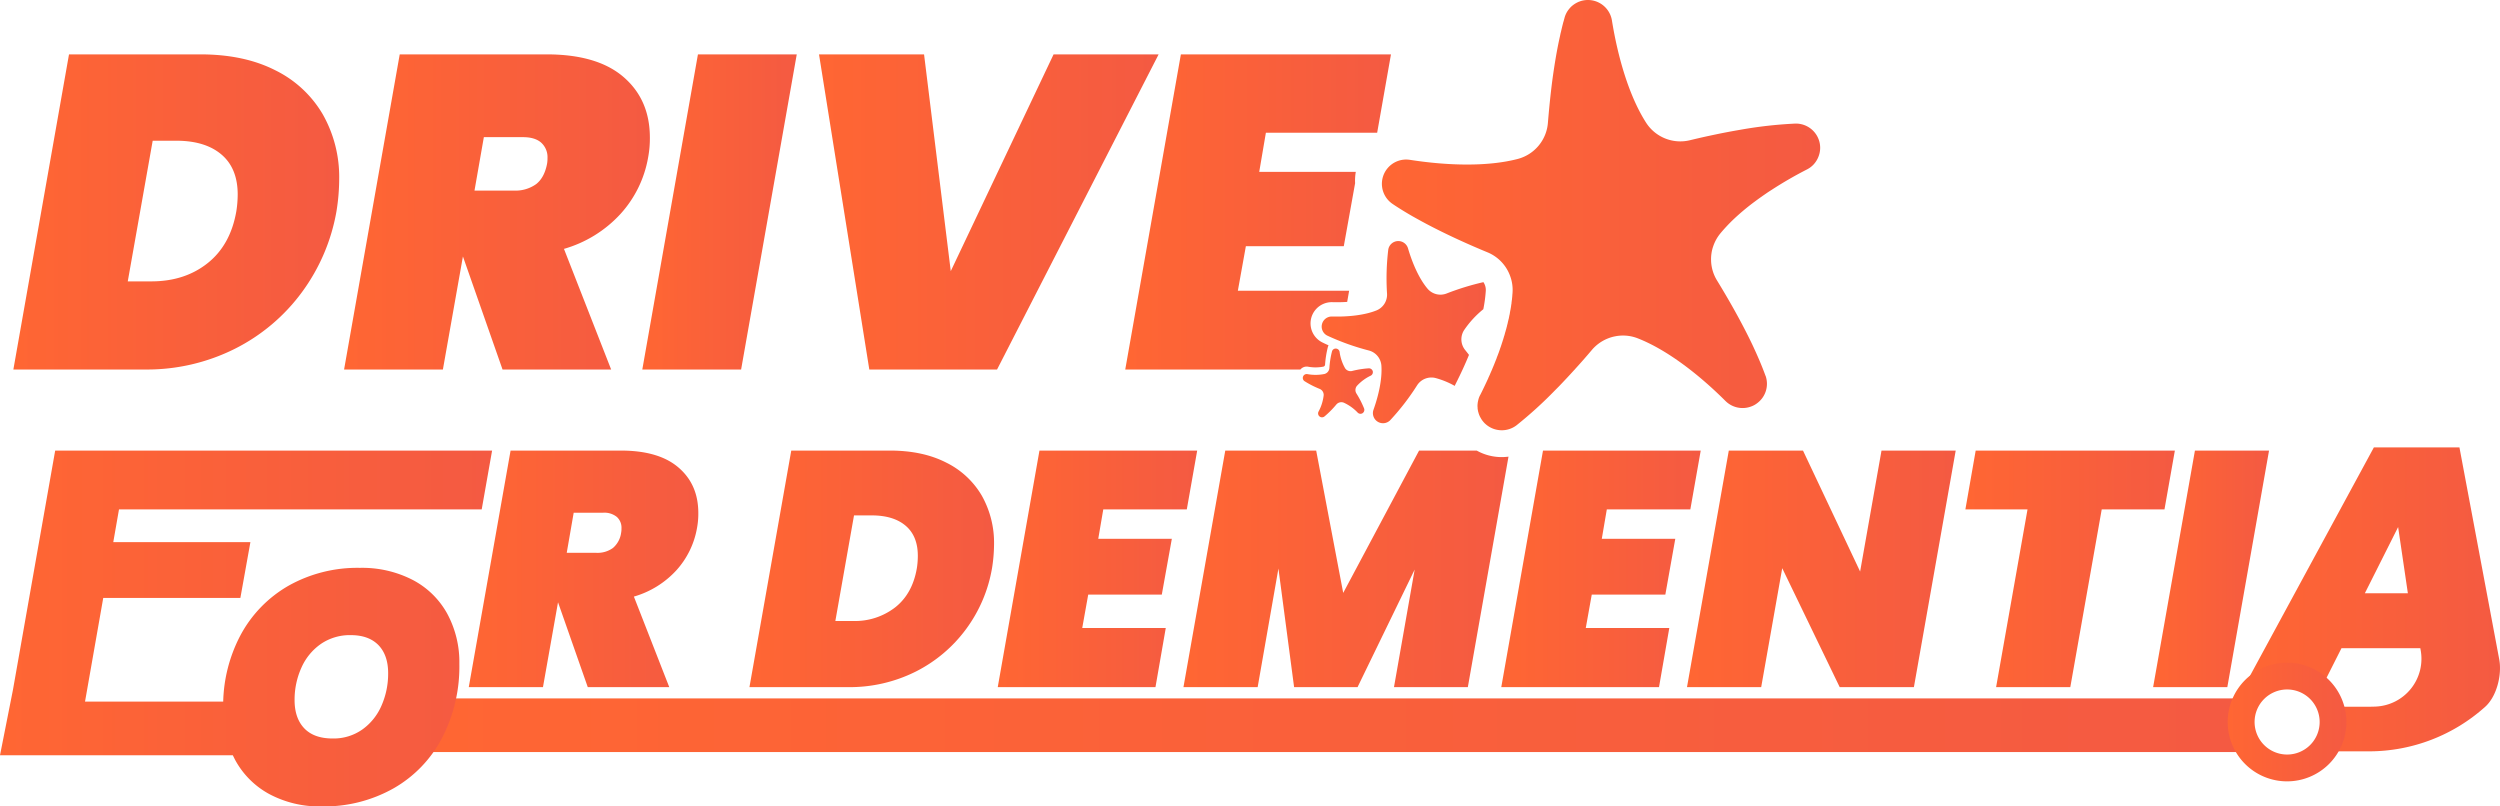 <svg id="Layer_1" data-name="Layer 1" xmlns="http://www.w3.org/2000/svg" xmlns:xlink="http://www.w3.org/1999/xlink" viewBox="0 0 864 278.7">
  <defs>
    <linearGradient id="linear-gradient" x1="388.885" y1="73.247" x2="480.721" y2="73.247" gradientUnits="userSpaceOnUse">
      <stop offset="0" stop-color="#f63"/>
      <stop offset="1" stop-color="#f45a42"/>
    </linearGradient>
    <linearGradient id="linear-gradient-2" x1="118.915" y1="73.247" x2="224.595" y2="73.247" xlink:href="#linear-gradient"/>
    <linearGradient id="linear-gradient-3" x1="283.05" y1="73.247" x2="400.422" y2="73.247" xlink:href="#linear-gradient"/>
    <linearGradient id="linear-gradient-4" x1="221.981" y1="73.247" x2="275.359" y2="73.247" xlink:href="#linear-gradient"/>
    <linearGradient id="linear-gradient-5" x1="4.62" y1="73.247" x2="117.222" y2="73.247" xlink:href="#linear-gradient"/>
    <linearGradient id="linear-gradient-6" x1="776.073" y1="207.138" x2="864" y2="207.138" xlink:href="#linear-gradient"/>
    <linearGradient id="linear-gradient-7" x1="140.491" y1="250.64" x2="778.462" y2="250.64" xlink:href="#linear-gradient"/>
    <linearGradient id="linear-gradient-8" x1="450.254" y1="132.349" x2="474.472" y2="132.349" xlink:href="#linear-gradient"/>
    <linearGradient id="linear-gradient-9" x1="456.775" y1="114.791" x2="513.497" y2="114.791" xlink:href="#linear-gradient"/>
    <linearGradient id="linear-gradient-10" x1="477.587" y1="74.352" x2="629.037" y2="74.352" xlink:href="#linear-gradient"/>
    <linearGradient id="linear-gradient-11" x1="409.003" y1="196.596" x2="521.337" y2="196.596" xlink:href="#linear-gradient"/>
    <linearGradient id="linear-gradient-12" x1="583.026" y1="196.596" x2="675.892" y2="196.596" xlink:href="#linear-gradient"/>
    <linearGradient id="linear-gradient-13" x1="679.238" y1="196.596" x2="751.634" y2="196.596" xlink:href="#linear-gradient"/>
    <linearGradient id="linear-gradient-14" x1="259.01" y1="196.596" x2="343.543" y2="196.596" xlink:href="#linear-gradient"/>
    <linearGradient id="linear-gradient-15" x1="162.008" y1="196.596" x2="241.338" y2="196.596" xlink:href="#linear-gradient"/>
    <linearGradient id="linear-gradient-16" x1="518.843" y1="196.596" x2="587.771" y2="196.596" xlink:href="#linear-gradient"/>
    <linearGradient id="linear-gradient-17" x1="344.821" y1="196.596" x2="413.749" y2="196.596" xlink:href="#linear-gradient"/>
    <linearGradient id="linear-gradient-18" x1="744.12" y1="196.596" x2="784.181" y2="196.596" xlink:href="#linear-gradient"/>
    <linearGradient id="linear-gradient-19" x1="769.915" y1="249.526" x2="810.919" y2="249.526" xlink:href="#linear-gradient"/>
    <linearGradient id="linear-gradient-20" x1="0" y1="217.209" x2="170.068" y2="217.209" xlink:href="#linear-gradient"/>
  </defs>
  <g>
    <path id="fullLogo" d="M449.422,127.702a2.824,2.824,0,0,1,2.596-.979h.003a14.112,14.112,0,0,0,5.347-.016.773.773,0,0,0,.577-.693v-.004a33.619,33.619,0,0,1,.977-6.107l.003-.008a2.763,2.763,0,0,1,.228-.549c-.762-.334-1.506-.68-2.223-1.038l-.02-.01a7.342,7.342,0,0,1,3.538-13.87h.005c1.699.046,3.434.022,5.132-.093l.676-3.862H427.803l2.769-15.383h33.842l3.912-21.775a17.577,17.577,0,0,1,.237-3.915H435.188l2.306-13.537h38.458l4.769-27.073H408.113L388.885,127.702Z" style="fill: url(#linear-gradient)"/>
    <path id="fullLogo-2" data-name="fullLogo" d="M159.987,88.629l13.691,39.073h37.535L194.906,86.014A42.383,42.383,0,0,0,214.443,73.938,38.903,38.903,0,0,0,223.98,54.479a35.468,35.468,0,0,0,.615-6.923q0-13.074-9.076-20.92t-26.612-7.845H138.144L118.915,127.702h34.15Zm7.23-41.226h13.536q4.154,0,6.308,1.923a6.747,6.747,0,0,1,2.153,5.307,10.492,10.492,0,0,1-.154,2q-.922,4.769-3.769,6.999a12.277,12.277,0,0,1-7.768,2.231H163.986Z" style="fill: url(#linear-gradient-2)"/>
    <polygon id="fullLogo-3" data-name="fullLogo" points="344.582 127.702 400.422 18.791 364.118 18.791 328.583 93.705 319.354 18.791 283.05 18.791 300.432 127.702 344.582 127.702" style="fill: url(#linear-gradient-3)"/>
    <polygon id="fullLogo-4" data-name="fullLogo" points="256.13 127.702 275.359 18.791 241.209 18.791 221.981 127.702 256.13 127.702" style="fill: url(#linear-gradient-4)"/>
    <path id="fullLogo-5" data-name="fullLogo" d="M95.071,24.252Q84.303,18.79,69.228,18.791H23.848L4.62,127.702H49.999A67.759,67.759,0,0,0,81.15,120.549a64.82,64.82,0,0,0,23.229-19.614A66.295,66.295,0,0,0,116.3,72.939a70.335,70.335,0,0,0,.923-10.922A43.931,43.931,0,0,0,111.53,39.481,38.844,38.844,0,0,0,95.071,24.252ZM81.688,72.939q-2,11.69-9.922,17.998T52.307,97.243H44.154l8.614-48.61h8.153q9.999,0,15.614,4.768t5.614,13.845A38.539,38.539,0,0,1,81.688,72.939Z" style="fill: url(#linear-gradient-5)"/>
    <path id="fullLogo-6" data-name="fullLogo" d="M863.734,227.872,849.98,154.613H820.417l-44.344,81.756H802.98l6.239-12.356H836.467s.046.215.1.599a16.536,16.536,0,0,1-15.555,19.58c-.761.034-1.515.051-2.282.051H802.386v15.419h16.343a60.032,60.032,0,0,0,40.173-15.419C862.894,240.649,864.728,233.151,863.734,227.872Zm-46.447-22.831,11.505-22.89,3.37,22.89Z" style="fill: url(#linear-gradient-6)"/>
    <rect id="fullLogo-7" data-name="fullLogo" x="140.491" y="241.371" width="637.971" height="18.538" style="fill: url(#linear-gradient-7)"/>
    <path id="fullLogo-8" data-name="fullLogo" d="M450.828,131.722a31.888,31.888,0,0,0,5.232,2.674,2.226,2.226,0,0,1,1.399,2.224,15.414,15.414,0,0,1-1.795,5.67,1.356,1.356,0,0,0,2.038,1.667,32.094,32.094,0,0,0,4.137-4.159,2.271,2.271,0,0,1,2.555-.641,15.405,15.405,0,0,1,4.836,3.458,1.355,1.355,0,0,0,1.673.182,1.393,1.393,0,0,0,.548-1.582,32.579,32.579,0,0,0-2.677-5.241,2.248,2.248,0,0,1,.183-2.619,15.538,15.538,0,0,1,4.775-3.531,1.364,1.364,0,0,0,.699-1.524,1.383,1.383,0,0,0-1.338-1.01,31.555,31.555,0,0,0-5.81.918,2.241,2.241,0,0,1-2.434-.976,15.483,15.483,0,0,1-1.885-5.642,1.356,1.356,0,0,0-1.248-1.123,1.33,1.33,0,0,0-1.369.955,30.718,30.718,0,0,0-.913,5.81,2.294,2.294,0,0,1-1.703,2.017,15.581,15.581,0,0,1-5.931.042,1.343,1.343,0,0,0-.973,2.431Z" style="fill: url(#linear-gradient-8)"/>
    <path id="fullLogo-9" data-name="fullLogo" d="M458.676,115.977a83.436,83.436,0,0,0,14.388,5.15,5.835,5.835,0,0,1,4.349,5.271c.304,4.475-.912,10.114-2.737,15.225a3.488,3.488,0,0,0,5.749,3.631,81.885,81.885,0,0,0,9.338-12.106,5.862,5.862,0,0,1,6.357-2.503,28.551,28.551,0,0,1,6.631,2.719c.152-.337.304-.673.487-1.004v-.013c1.582-3.148,3.103-6.412,4.442-9.694-.457-.609-.913-1.171-1.308-1.673a5.863,5.863,0,0,1-.426-6.817,33.336,33.336,0,0,1,6.692-7.298,48.894,48.894,0,0,0,.852-6.363v-.006a4.853,4.853,0,0,0-.821-2.984,90.412,90.412,0,0,0-12.745,3.93,5.843,5.843,0,0,1-6.6-1.709c-2.89-3.441-5.202-8.731-6.722-13.932a3.506,3.506,0,0,0-6.814.441,83.278,83.278,0,0,0-.426,15.288,5.875,5.875,0,0,1-3.68,5.761c-4.168,1.673-9.917,2.242-15.331,2.095a3.485,3.485,0,0,0-1.673,6.589Z" style="fill: url(#linear-gradient-9)"/>
    <path id="fullLogo-10" data-name="fullLogo" d="M481.216,70.439q.455.31.912.611c1.947,1.275,3.985,2.519,6.083,3.72q2.145,1.213,4.29,2.361c7.848,4.186,15.848,7.705,21.475,10.029a13.99,13.99,0,0,1,7.97,8.35,13.639,13.639,0,0,1,.791,5.558c0,.158-.03.317-.03.474v.034l-.031.122v.326l-.03.06v.301l-.03.122v.189l-.03.131v.171l-.03.118v.158l-.031.234v.125l-.03.088-.06.441a2.671,2.671,0,0,1-.061.493v.149l-.03.27-.03.073v.061l-.03.127-.03.195v.119l-.03.088v.106l-.031.146-.03.165v.118l-.03.076v.1l-.061.225v.134l-.031.103-.091.448c-.03.167-.061.337-.092.504v.021l-.03.116-.03.304-.03.067v.055l-.03.133-.031.213-.03.113-.03.085-.03.116-.061.316v.116l-.03.088-.03.109-.03.219-.03.134-.03.054v.064l-.092.317-.03.116v.018a3.107,3.107,0,0,1-.122.517l-.03.119-.061.344-.03.109-.03.137-.06.231-.03.103-.031.082-.03.122-.03.17-.03.156-.03.112-.031.094-.03.122-.06.206-.03.134-.031.064v.076l-.091.292-.03.131v.028a3.25,3.25,0,0,0-.152.526l-.03.086-.122.39-.03.094-.03.142-.061.25-.03.094-.03.079-.03.131-.061.179-.03.143-.06.112-.031.104-.03.131-.06.194-.03.137-.03.07-.031.085-.06.267-.061.143-.031.076-.152.492-.151.487-.031.083-.061.148-.06.259-.031.086-.03.076-.06.14-.061.189-.03.134-.03.106-.06.116-.03.137-.031.085c-.121.288-.213.577-.303.867l-.031.03v.067l-.152.411-.182.526c-.121.293-.213.587-.335.879l-.03.083-.03.067c-.122.289-.213.575-.335.864v.054l-.03.079c-.122.302-.244.6-.366.9l-.213.545-.152.374-.03.068v.033c-.122.295-.244.587-.365.879l-.03.067-.031.07c-.121.292-.243.587-.365.879l-.03.088c-.274.611-.547,1.223-.791,1.831l-.03.061-.03.042c-.122.295-.274.591-.396.885l-.03.043v.061c-.912,1.971-1.825,3.92-2.798,5.831a6.97,6.97,0,0,0-.699,1.983l-.061.255v.034l-.06.264-.03.259v.043l-.03.258v.025l-.031.252v.593l.031.255v.328l.03.259.03.255.03.043.03.249v.036l.061.244v.015l.06.246.03.045.061.244v.03l.091.228v.03l.092.235v.048l.091.234.031.019.091.222v.039l.122.225.03.045.122.229.121.222.031.045.121.213.031.036.121.204v.018l.152.207.061.064.03.045.06.088.03.043.122.127.092.126.03.039.06.088.061.043.06.082.061.043.061.092.03.028.122.118.03.028.091.088.061.039.06.077.061.039.091.079.03.034.122.11a8.406,8.406,0,0,0,10.464.198,142.59,142.59,0,0,0,13.292-12.082l1.369-1.377c1.885-1.953,3.68-3.885,5.354-5.728l.121-.106.122-.165c2.19-2.397,4.137-4.633,5.749-6.546a14.07,14.07,0,0,1,5.536-3.991,13.758,13.758,0,0,1,2.464-.733,14.489,14.489,0,0,1,1.46-.216,13.979,13.979,0,0,1,6.479.922c10.038,3.943,21.05,12.438,30.266,21.64l.092.088a8.38,8.38,0,0,0,8.73,1.816,7.159,7.159,0,0,0,1.034-.453l.092-.045a.565.565,0,0,1,.152-.089l.304-.189c.06-.039.122-.076.182-.115l.122-.089.03-.027a8.324,8.324,0,0,0,3.133-9.543l-.061-.11c-1.278-3.522-2.86-7.154-4.532-10.719-4.046-8.478-8.791-16.593-12.137-22.068a13.873,13.873,0,0,1-2.129-7.06,13.629,13.629,0,0,1,.151-2.488,12.698,12.698,0,0,1,.578-2.352,14.233,14.233,0,0,1,2.494-4.495c.122-.161.274-.319.396-.478q1.734-2.021,3.741-3.991a79.695,79.695,0,0,1,7.696-6.482c.791-.587,1.581-1.166,2.402-1.737.548-.393,1.125-.782,1.674-1.166.578-.398,1.186-.79,1.795-1.18a136.99,136.99,0,0,1,12.228-7.067,8.2,8.2,0,0,0,2.159-1.585,8.552,8.552,0,0,0,2.129-3.839,8.202,8.202,0,0,0,0-4.115A8.398,8.398,0,0,0,620.44,42.712a147.807,147.807,0,0,0-18.738,2.093l-.852.146-.061.012c-2.737.472-5.383.982-7.848,1.497-.638.137-1.277.27-1.916.405-2.555.55-4.897,1.094-6.936,1.585a14.052,14.052,0,0,1-15.239-6.111c-5.81-9.092-9.703-22.424-11.772-35.3A8.414,8.414,0,0,0,546.311.37l-.152.052L546.006.48l-.182.061-.03.018a2.13,2.13,0,0,0-.304.113l-.152.069c-.06.028-.122.058-.182.088a9.009,9.009,0,0,0-2.099,1.424,9.721,9.721,0,0,0-1.46,1.804,8.52,8.52,0,0,0-.852,1.944c-.092.38-.213.763-.304,1.153l-.182.581c-.274,1.077-.547,2.171-.791,3.279a9.013,9.013,0,0,0-.213.879l-.122.602c-1.126,4.97-1.947,10.138-2.616,15.005-.73,5.599-1.216,10.801-1.551,14.838A14.047,14.047,0,0,1,524.44,54.955c-10.434,2.71-24.304,2.296-37.202.28a8.729,8.729,0,0,0-1.094-.094l-.152-.004a8.39,8.39,0,0,0-4.776,15.301Z" style="fill: url(#linear-gradient-10)"/>
    <path id="fullLogo-11" data-name="fullLogo" d="M510.356,155.719H490.433l-26.221,49.193-9.338-49.193H423.452l-14.448,81.755h25.642l7.179-40.992,5.415,40.992H469.17l19.741-40.645-7.149,40.645H507.284l14.053-79.659A17.646,17.646,0,0,1,510.356,155.719Z" style="fill: url(#linear-gradient-11)"/>
    <polygon id="fullLogo-12" data-name="fullLogo" points="642.858 197.523 623.116 155.719 597.474 155.719 583.026 237.474 608.668 237.474 615.938 196.367 635.801 237.474 661.444 237.474 675.892 155.719 650.249 155.719 642.858 197.523" style="fill: url(#linear-gradient-12)"/>
    <polygon id="fullLogo-13" data-name="fullLogo" points="751.634 155.719 682.797 155.719 679.238 176.045 700.713 176.045 689.854 237.474 715.497 237.474 726.356 176.045 748.044 176.045 751.634 155.719" style="fill: url(#linear-gradient-13)"/>
    <path id="fullLogo-14" data-name="fullLogo" d="M326.904,159.82c-5.384-2.735-11.832-4.101-19.407-4.101H273.46L259.01,237.474h34.069a50.919,50.919,0,0,0,23.391-5.369,48.888,48.888,0,0,0,17.43-14.722,49.389,49.389,0,0,0,8.943-21.016,53.58,53.58,0,0,0,.699-8.198,33.175,33.175,0,0,0-4.258-16.918A29.143,29.143,0,0,0,326.904,159.82Zm-10.038,36.547c-1.005,5.849-3.468,10.354-7.453,13.512a22.676,22.676,0,0,1-14.6,4.733h-6.115l6.449-36.489h6.144c4.989,0,8.913,1.192,11.711,3.58q4.198,3.577,4.198,10.391A27.293,27.293,0,0,1,316.867,196.367Z" style="fill: url(#linear-gradient-14)"/>
    <path id="fullLogo-15" data-name="fullLogo" d="M234.525,161.608q-6.799-5.886-19.955-5.889H176.456l-14.448,81.755H187.65l5.201-29.329,10.281,29.329H231.3l-12.228-31.291a31.884,31.884,0,0,0,14.662-9.065,29.22,29.22,0,0,0,7.148-14.61,26.91,26.91,0,0,0,.456-5.195C241.338,170.77,239.087,165.535,234.525,161.608Zm-19.863,22.518a8.363,8.363,0,0,1-2.829,5.253,9.105,9.105,0,0,1-5.81,1.676h-10.16l2.403-13.859h10.16a6.859,6.859,0,0,1,4.745,1.445,5.003,5.003,0,0,1,1.612,3.982A6.824,6.824,0,0,1,214.661,184.126Z" style="fill: url(#linear-gradient-15)"/>
    <polygon id="fullLogo-16" data-name="fullLogo" points="575.543 205.489 578.98 186.204 553.581 186.204 555.314 176.045 584.181 176.045 587.771 155.719 533.261 155.719 518.843 237.474 573.353 237.474 576.911 217.036 548.045 217.036 550.113 205.489 575.543 205.489" style="fill: url(#linear-gradient-16)"/>
    <polygon id="fullLogo-17" data-name="fullLogo" points="401.52 205.489 404.988 186.204 379.558 186.204 381.292 176.045 410.159 176.045 413.749 155.719 359.239 155.719 344.821 237.474 399.33 237.474 402.889 217.036 374.022 217.036 376.09 205.489 401.52 205.489" style="fill: url(#linear-gradient-17)"/>
    <polygon id="fullLogo-18" data-name="fullLogo" points="758.569 155.719 744.12 237.474 769.763 237.474 784.181 155.719 758.569 155.719" style="fill: url(#linear-gradient-18)"/>
    <path id="fullLogo-19" data-name="fullLogo" d="M790.417,229.015a20.511,20.511,0,1,0,20.502,20.511A20.517,20.517,0,0,0,790.417,229.015Zm0,31.753a11.243,11.243,0,1,1,11.255-11.243A11.232,11.232,0,0,1,790.417,260.768Z" style="fill: url(#linear-gradient-19)"/>
    <path id="fullLogo-20" data-name="fullLogo" d="M142.57,200.391a38.067,38.067,0,0,0-18.191-4.14,48.497,48.497,0,0,0-24.669,6.181A43.141,43.141,0,0,0,83.042,219.67a51.869,51.869,0,0,0-5.901,22.808H29.384l6.296-35.833H83.072L86.54,187.36H39.148l1.977-11.315H166.479l3.589-20.326H19.072l-14.601,82.72L0,261.014H80.456c.274.554.547,1.101.821,1.637a29.264,29.264,0,0,0,11.924,11.851A36.862,36.862,0,0,0,111.118,278.7a48.922,48.922,0,0,0,24.882-6.239,42.739,42.739,0,0,0,16.791-17.463,53.445,53.445,0,0,0,5.963-25.518,35.202,35.202,0,0,0-4.198-17.408A28.886,28.886,0,0,0,142.57,200.391Zm-10.708,43.434a19.676,19.676,0,0,1-6.631,8.28,17.204,17.204,0,0,1-10.251,3.118c-4.32,0-7.575-1.171-9.825-3.516-2.221-2.342-3.346-5.594-3.346-9.752a26.857,26.857,0,0,1,2.343-11.17,19.684,19.684,0,0,1,6.722-8.222A17.705,17.705,0,0,1,121.216,219.5q6.205,0,9.582,3.459c2.22,2.306,3.345,5.539,3.345,9.697A27.316,27.316,0,0,1,131.863,243.825Z" style="fill: url(#linear-gradient-20)"/>
  </g>
</svg>
